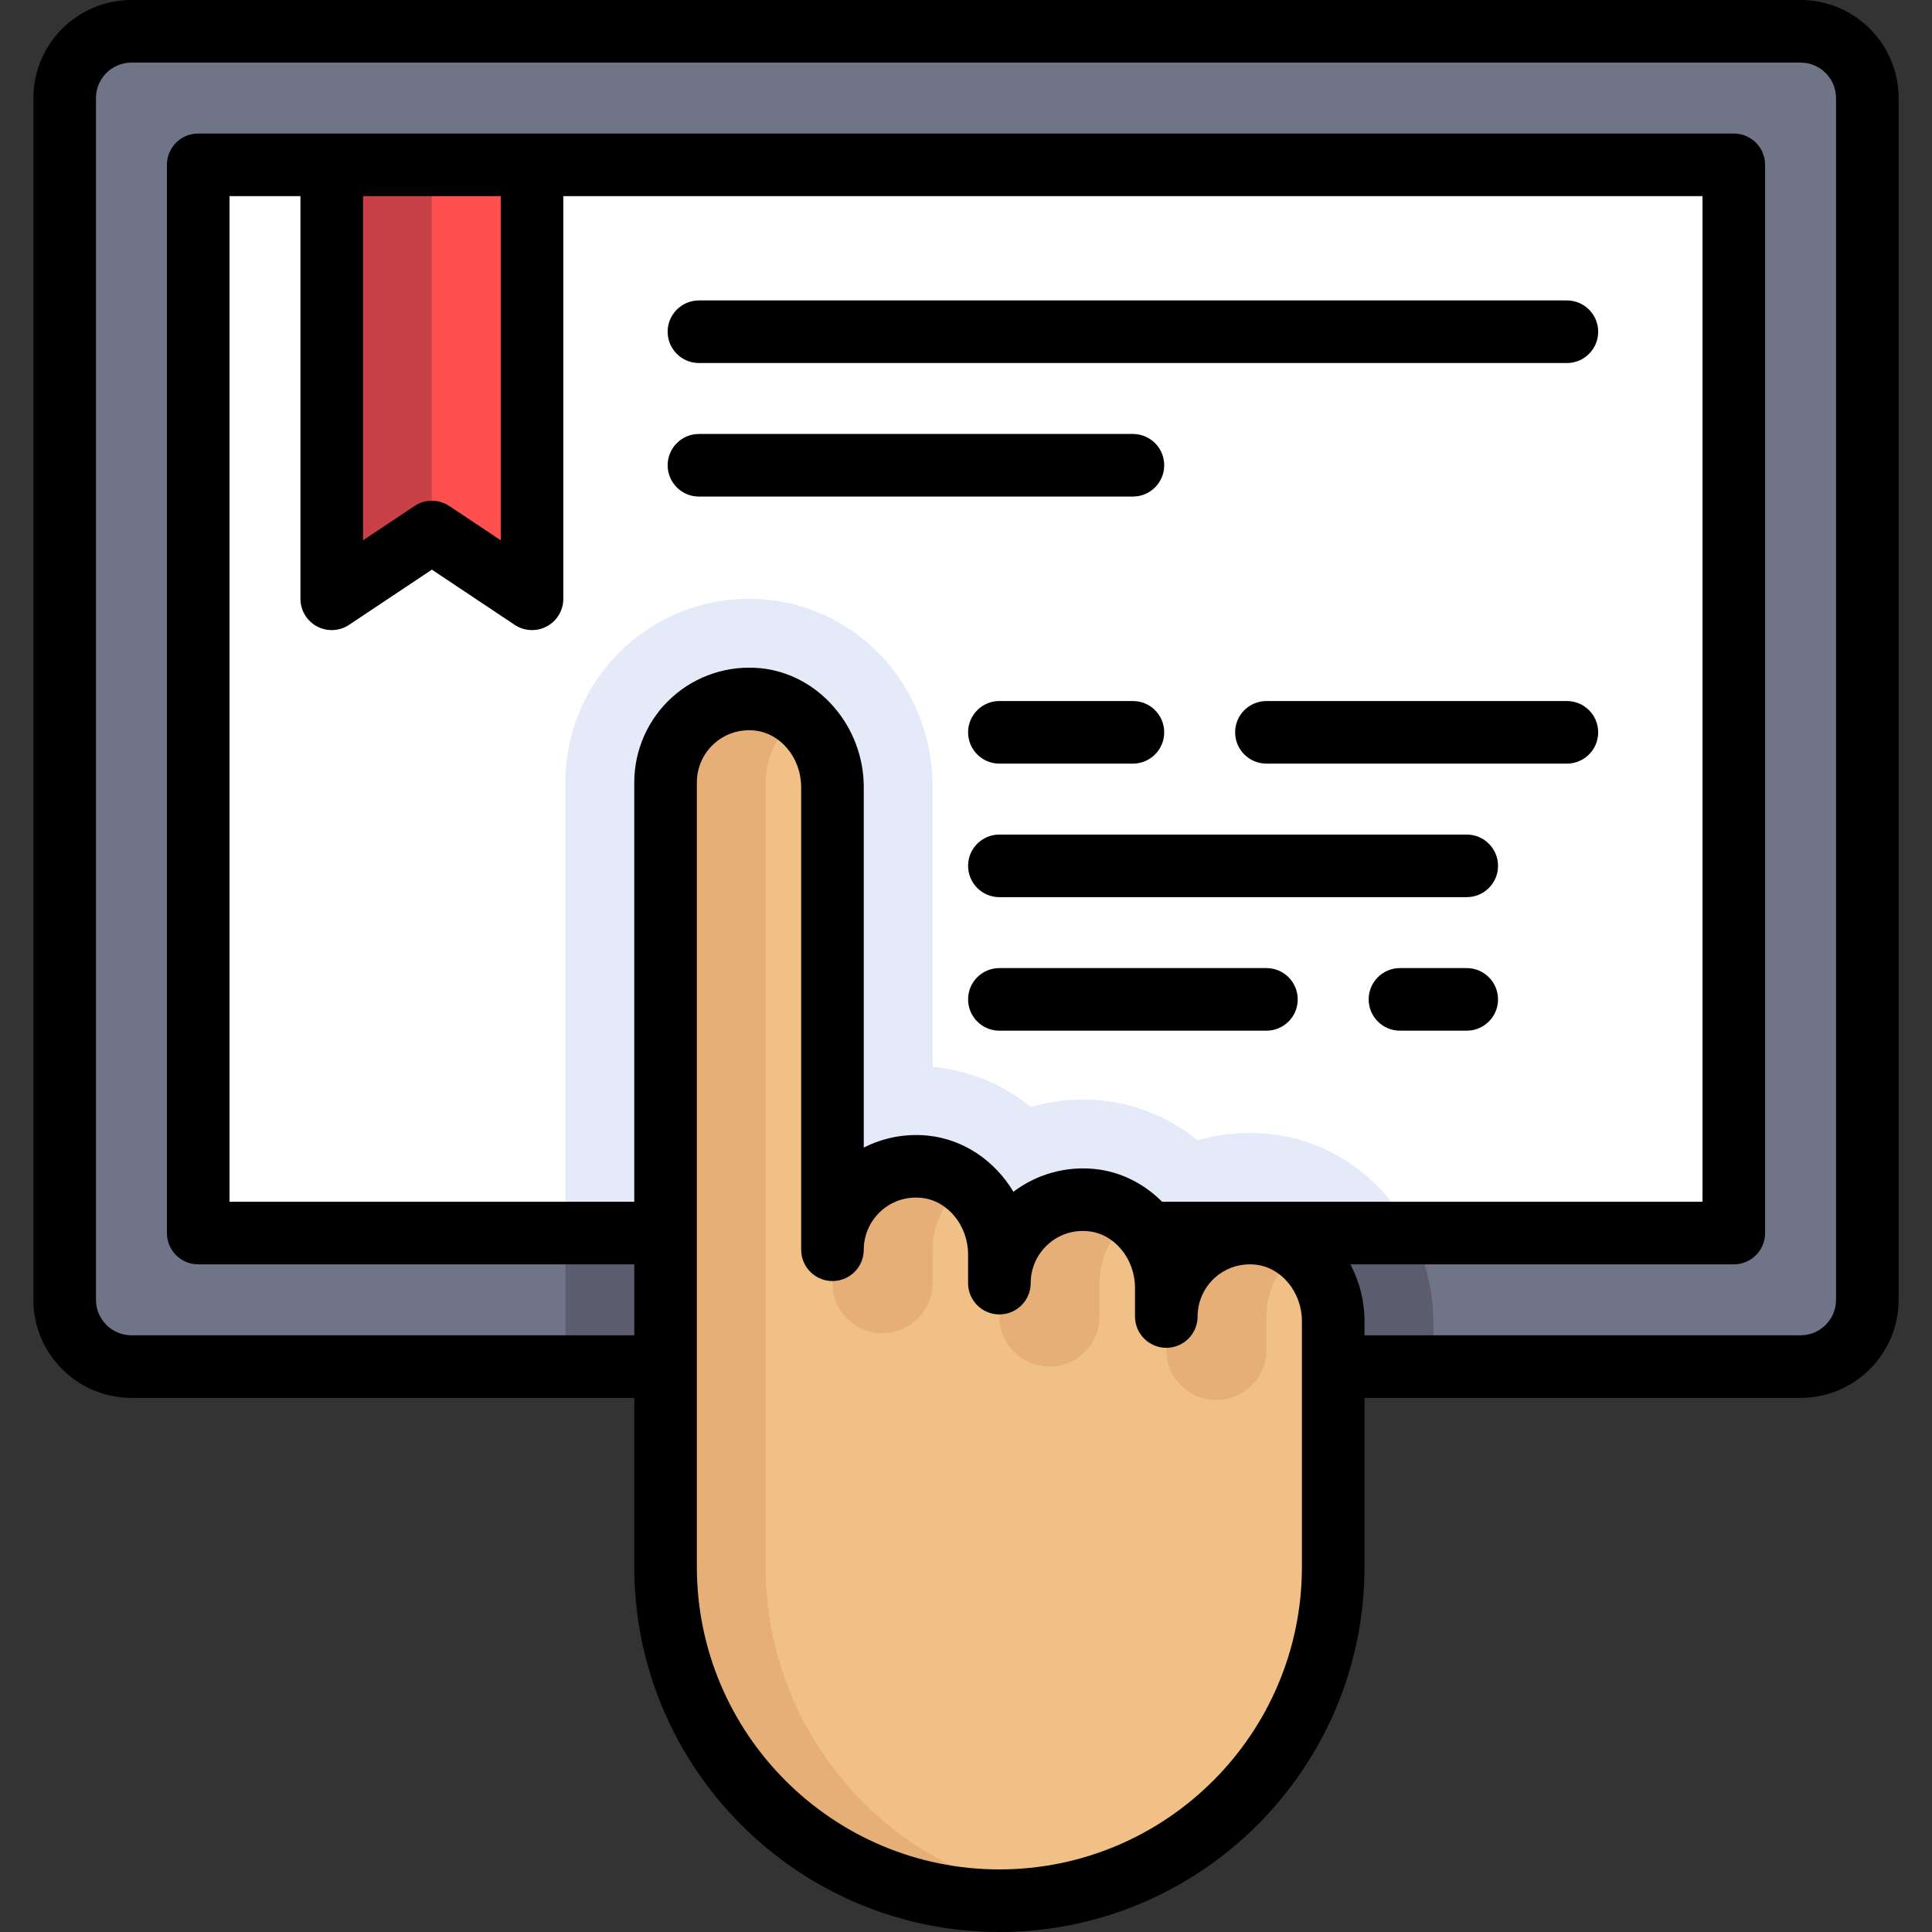 <?xml version="1.0" encoding="iso-8859-1"?>
<!-- Uploaded to: SVG Repo, www.svgrepo.com, Generator: SVG Repo Mixer Tools -->
<svg version="1.1" id="Layer_1" xmlns="http://www.w3.org/2000/svg" xmlns:xlink="http://www.w3.org/1999/xlink" 
	 viewBox="0 0 512 512" xml:space="preserve">
<rect x="0" y="0" width="512" height="512" fill="#333333" stroke="none"/>
<path style="fill:#707487;" d="M477.166,362.16H34.834c-9.772,0-17.693-7.921-17.693-17.693V25.987
	c0-9.772,7.921-17.693,17.693-17.693h442.333c9.772,0,17.693,7.921,17.693,17.693v318.479
	C494.86,354.239,486.939,362.16,477.166,362.16z"/>
<path style="fill:#5B5D6E;" d="M149.84,326.773v35.387h230.013v-12.009c0-8.477-2.188-16.373-5.792-23.377H149.84z"/>
<rect x="52.527" y="43.68" style="fill:#FFFFFF;" width="406.946" height="283.093"/>
<path style="fill:#E4EAF8;" d="M203.421,158.933c-1.658-0.166-3.301-0.247-4.923-0.247c-0.001,0-0.001,0-0.001,0
	c-12.997,0-25.216,5.06-34.406,14.251c-9.191,9.191-14.251,21.409-14.251,34.406v119.43h224.221
	c-7.374-14.333-21.192-24.617-37.94-26.293c-1.658-0.166-3.301-0.247-4.924-0.247c-4.787,0-9.416,0.696-13.789,1.989
	c-7.088-5.81-15.842-9.621-25.52-10.589c-1.658-0.166-3.301-0.247-4.924-0.247c-4.742,0-9.38,0.673-13.804,1.975
	c-7.086-5.802-15.834-9.607-25.504-10.575c-0.167-0.017-0.335-0.032-0.501-0.048v-74.135
	C247.153,182.783,228.352,161.428,203.421,158.933z"/>
<path style="fill:#F0C087;" d="M353.313,415.24v-65.089c0-11.569-8.325-22.111-19.836-23.263
	c-13.239-1.325-24.397,9.036-24.397,22.002v-7.586c0-11.569-8.325-22.111-19.836-23.263c-13.239-1.325-24.397,9.036-24.397,22.002
	v-7.586c0-11.569-8.325-22.111-19.836-23.263c-13.239-1.325-24.397,9.036-24.397,22.002V208.601
	c0-11.569-8.325-22.111-19.836-23.263c-13.239-1.325-24.397,9.036-24.397,22.002v207.896c0,48.859,39.608,88.467,88.467,88.467l0,0
	C313.706,503.706,353.313,464.099,353.313,415.24z"/>
<polygon style="fill:#FF5050;" points="87.914,43.68 87.914,158.687 114.454,140.994 140.994,158.687 140.994,43.68 "/>
<polygon style="fill:#C84146;" points="87.914,43.68 87.914,158.687 114.454,140.994 114.454,43.68 "/>
<g>
	<path style="fill:#E6AF78;" d="M256,313.603c-4.409-3.332-10.031-5.139-16.164-4.333c-10.693,1.405-19.223,12.698-19.223,23.483
		v7.289c0,7.328,5.942,13.27,13.27,13.27l0,0c7.328,0,13.27-5.942,13.27-13.27v-8.847C247.153,323.984,250.659,317.64,256,313.603z"
		/>
	<path style="fill:#E6AF78;" d="M300.233,322.449c-4.409-3.332-10.031-5.139-16.164-4.333
		c-10.693,1.406-19.223,12.698-19.223,23.483v7.289c0,7.328,5.942,13.27,13.27,13.27l0,0c7.328,0,13.27-5.942,13.27-13.27v-8.847
		C291.387,332.831,294.892,326.487,300.233,322.449z"/>
	<path style="fill:#E6AF78;" d="M344.467,331.296c-4.409-3.332-10.031-5.139-16.164-4.333
		c-10.693,1.406-19.223,12.698-19.223,23.483v7.289c0,7.328,5.942,13.27,13.27,13.27l0,0c7.328,0,13.27-5.942,13.27-13.27v-8.847
		C335.62,341.678,339.125,335.333,344.467,331.296z"/>
	<path style="fill:#E6AF78;" d="M202.92,415.24V207.343c0-7.164,3.476-13.445,8.756-17.487c-3.073-2.445-6.768-4.103-10.898-4.516
		c-13.239-1.325-24.398,9.035-24.398,22.002v207.896c0,48.859,39.608,88.467,88.467,88.467c4.523,0,8.931-0.447,13.27-1.101
		C235.57,496.187,202.92,459.576,202.92,415.24z"/>
</g>
<path d="M477.166,0H34.834C20.504,0,8.847,11.658,8.847,25.987v318.479c0,14.329,11.658,25.987,25.987,25.987h133.253v44.786
	c0,53.354,43.406,96.76,96.76,96.76s96.76-43.406,96.76-96.76v-44.786h115.559c14.329,0,25.987-11.658,25.987-25.987V25.987
	C503.153,11.658,491.496,0,477.166,0z M132.7,51.974v91.216l-13.646-9.098c-2.787-1.858-6.415-1.858-9.201,0l-13.646,9.098V51.974
	H132.7z M84,166c2.696,1.443,5.969,1.285,8.514-0.412l21.94-14.627l21.94,14.627c1.388,0.926,2.992,1.393,4.601,1.393
	c1.341,0,2.687-0.325,3.914-0.981c2.696-1.443,4.38-4.254,4.38-7.313V51.974H451.18v266.505H307.972
	c-4.762-4.789-10.99-8-17.901-8.691c-7.713-0.767-15.414,1.418-21.511,6.046c-4.857-8.15-13.139-13.932-22.723-14.892
	c-5.884-0.585-11.765,0.547-16.93,3.175v-95.513c0-16.14-11.993-29.982-27.303-31.516c-8.583-0.854-17.148,1.948-23.507,7.701
	c-6.362,5.757-10.011,13.978-10.011,22.553v111.137H60.821V51.974H79.62v106.713C79.62,161.746,81.303,164.557,84,166z
	 M345.019,415.24c0,44.208-35.965,80.173-80.173,80.173s-80.173-35.965-80.173-80.173V207.343c0-3.898,1.659-7.636,4.553-10.254
	c2.572-2.327,5.82-3.569,9.268-3.569c0.482,0,0.968,0.024,1.456,0.073c6.936,0.693,12.369,7.287,12.369,15.011v122.592
	c0,4.58,3.713,8.294,8.294,8.294s8.294-3.713,8.294-8.294c0-3.898,1.659-7.636,4.553-10.254c2.932-2.653,6.738-3.897,10.724-3.496
	c6.936,0.693,12.369,7.287,12.369,15.011v7.586c0,4.58,3.713,8.294,8.294,8.294s8.294-3.713,8.294-8.294
	c0-3.898,1.659-7.636,4.553-10.254c2.932-2.652,6.738-3.896,10.724-3.496c6.936,0.693,12.369,7.287,12.369,15.011v7.586
	c0,4.58,3.713,8.294,8.294,8.294s8.294-3.713,8.294-8.294c0-3.898,1.659-7.636,4.553-10.254c2.564-2.32,5.797-3.562,9.237-3.569
	h0.002c0.491-0.001,0.986,0.023,1.485,0.073c6.936,0.693,12.369,7.287,12.369,15.011V415.24z M486.566,344.467
	c0,5.183-4.217,9.4-9.4,9.4H361.607v-3.716c0-5.413-1.355-10.565-3.726-15.084h101.592c4.58,0,8.294-3.713,8.294-8.294V43.68
	c0-4.58-3.713-8.294-8.294-8.294H52.527c-4.58,0-8.294,3.713-8.294,8.294v283.093c0,4.58,3.713,8.294,8.294,8.294h115.559v18.799
	H34.834c-5.183,0-9.4-4.217-9.4-9.4V25.987c0-5.183,4.217-9.4,9.4-9.4h442.333c5.183,0,9.4,4.217,9.4,9.4V344.467z"/>
<path d="M185.227,96.207H415.24c4.58,0,8.294-3.713,8.294-8.294s-3.713-8.294-8.294-8.294H185.227c-4.58,0-8.294,3.713-8.294,8.294
	S180.646,96.207,185.227,96.207z"/>
<path d="M415.24,185.78h-79.622c-4.58,0-8.294,3.713-8.294,8.294s3.713,8.294,8.294,8.294h79.622c4.58,0,8.294-3.713,8.294-8.294
	S419.82,185.78,415.24,185.78z"/>
<path d="M264.847,202.367h35.385c4.58,0,8.294-3.713,8.294-8.294s-3.713-8.294-8.294-8.294h-35.385c-4.58,0-8.294,3.713-8.294,8.294
	S260.266,202.367,264.847,202.367z"/>
<path d="M388.7,221.166H264.847c-4.58,0-8.294,3.713-8.294,8.294s3.713,8.294,8.294,8.294H388.7c4.58,0,8.294-3.713,8.294-8.294
	S393.28,221.166,388.7,221.166z"/>
<path d="M388.7,256.553h-17.696c-4.58,0-8.294,3.713-8.294,8.294s3.713,8.294,8.294,8.294H388.7c4.58,0,8.294-3.713,8.294-8.294
	S393.28,256.553,388.7,256.553z"/>
<path d="M335.619,256.553h-70.772c-4.58,0-8.294,3.713-8.294,8.294s3.713,8.294,8.294,8.294h70.772c4.58,0,8.294-3.713,8.294-8.294
	S340.199,256.553,335.619,256.553z"/>
<path d="M185.227,131.594h115.006c4.58,0,8.294-3.713,8.294-8.294c0-4.58-3.713-8.294-8.294-8.294H185.227
	c-4.58,0-8.294,3.713-8.294,8.294C176.933,127.881,180.646,131.594,185.227,131.594z"/>
</svg>